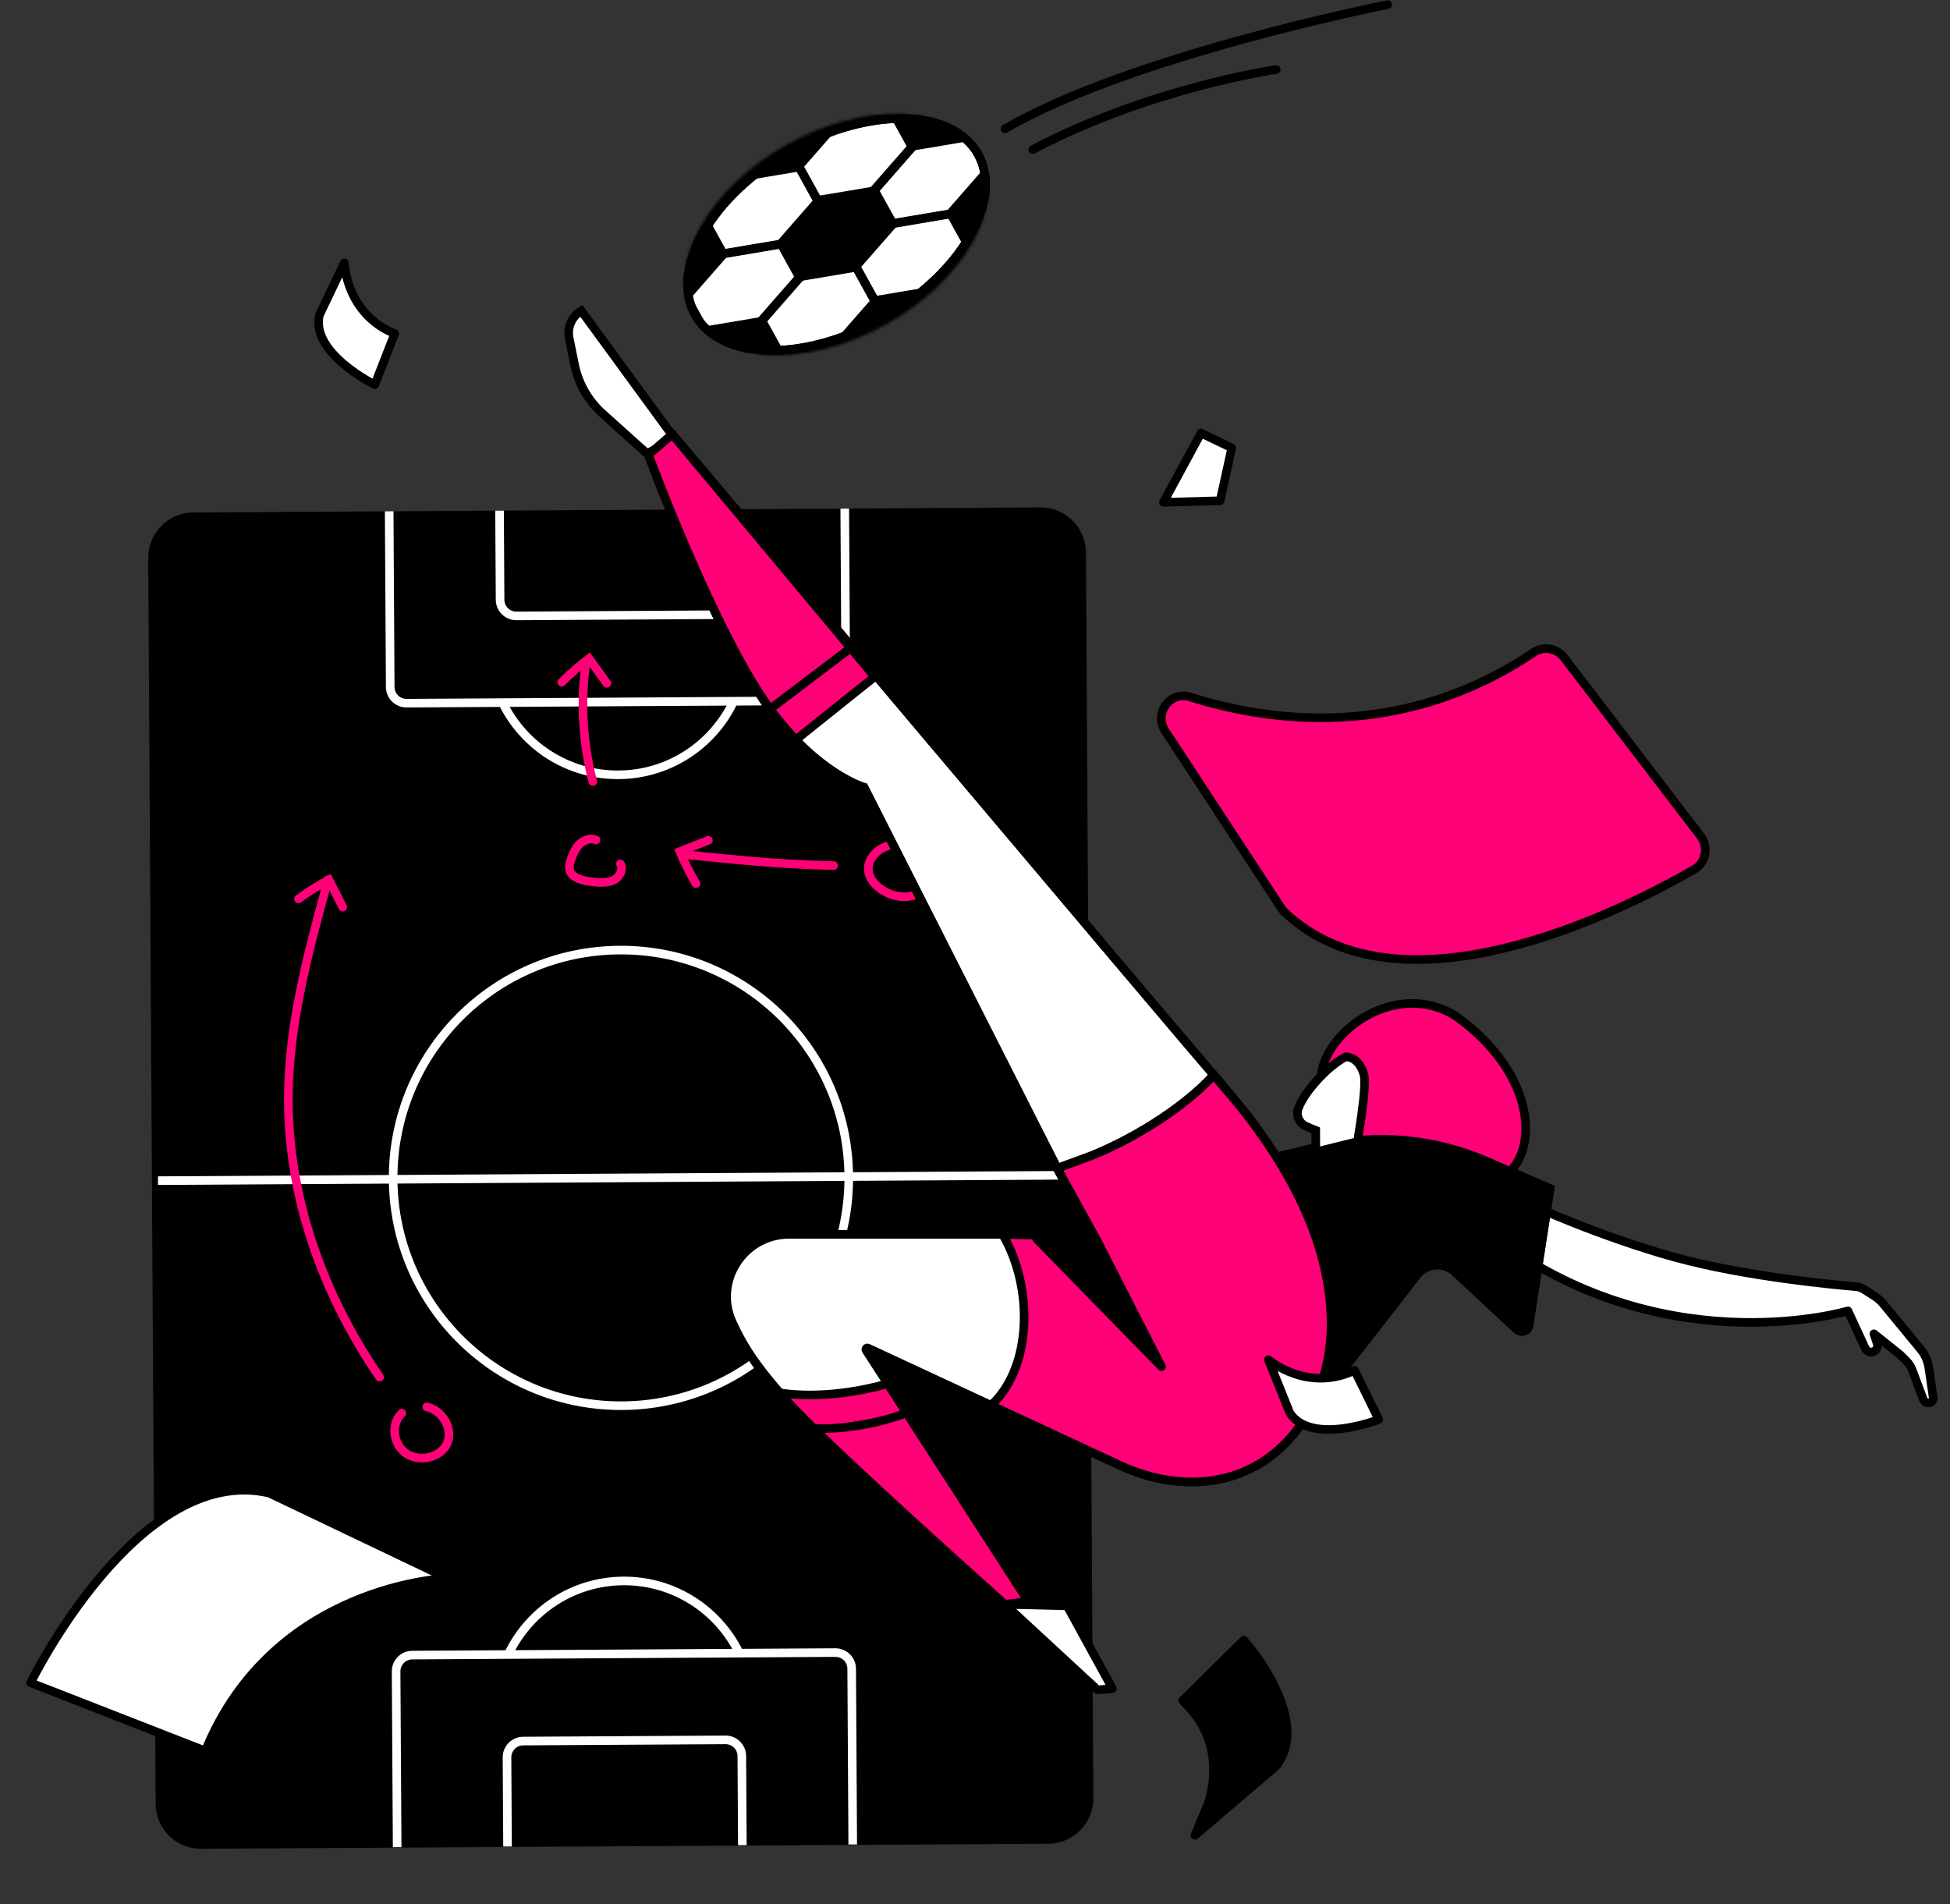 <svg width="680" height="664" viewBox="0 0 680 664" fill="none" xmlns="http://www.w3.org/2000/svg">
<rect x="0" y="0" width="680" height="664" fill="#333333" stroke="none"/>
<g clip-path="url(#clip0_56_1060)">
<path d="M362.803 176.943L67.377 178.702C58.66 178.754 51.635 185.867 51.687 194.591L54.273 628.993C54.325 637.716 61.434 644.746 70.151 644.694L365.578 642.935C374.295 642.883 381.319 635.769 381.268 627.046L378.681 192.644C378.629 183.921 371.521 176.891 362.803 176.943Z" fill="black"/>
<path d="M217.01 490.186C260.882 489.925 296.237 454.147 295.975 410.275C295.714 366.402 259.937 331.048 216.064 331.309C172.191 331.57 136.837 367.348 137.098 411.221C137.359 455.093 173.137 490.447 217.01 490.186Z" fill="black" stroke="white" stroke-width="3"/>
<path d="M297.363 643.192L296.998 581.913C296.979 578.783 294.424 576.258 291.294 576.277L143.767 577.155C140.637 577.174 138.112 579.729 138.131 582.859L138.496 644.138" stroke="white" stroke-width="3"/>
<path d="M258.874 643.421L258.689 612.352C258.671 609.222 256.115 606.697 252.985 606.715L182.437 607.135C179.307 607.154 176.782 609.709 176.801 612.839L176.986 643.909" stroke="white" stroke-width="3"/>
<path d="M177.236 576.956C184.326 561.883 199.604 551.402 217.374 551.296C235.143 551.19 250.545 561.489 257.814 576.476" stroke="white" stroke-width="3"/>
<path d="M135.713 178.295L136.078 239.574C136.096 242.704 138.652 245.229 141.781 245.21L289.309 244.332C292.439 244.313 294.964 241.758 294.945 238.628L294.58 177.349" stroke="white" stroke-width="3"/>
<path d="M174.202 178.076L174.387 209.145C174.405 212.275 176.96 214.8 180.09 214.782L250.639 214.362C253.769 214.343 256.294 211.788 256.275 208.658L256.09 177.588" stroke="white" stroke-width="3"/>
<path d="M255.839 244.531C248.748 259.604 233.47 270.085 215.701 270.191C197.931 270.296 182.529 259.998 175.26 245.011" stroke="white" stroke-width="3"/>
<path d="M55.089 411.71L381.163 409.769" stroke="white" stroke-width="3"/>
<path d="M148.811 490.584C154.378 491.81 158.078 498.369 155.957 503.271C153.836 508.174 146.507 510.058 141.758 506.916C137.009 503.774 136.176 496.479 140.144 492.805" stroke="#FF0077" stroke-width="3" stroke-miterlimit="10" stroke-linecap="round"/>
<path d="M207.856 292.907C206.011 292.118 203.785 292.822 202.303 294.171C200.821 295.519 199.953 297.415 199.254 299.299C198.644 300.952 198.155 302.895 199.074 304.4C199.539 305.157 200.302 305.693 201.104 306.098C203.221 307.165 205.633 307.471 207.994 307.637C210.154 307.784 212.445 307.8 214.328 306.719C216.212 305.638 217.417 303.111 216.346 301.237" stroke="#FF0077" stroke-width="3" stroke-miterlimit="10" stroke-linecap="round"/>
<path d="M132.389 480.23C112.578 451.507 100.283 417.12 100.555 382.228C100.763 356.586 107.604 331.515 114.397 306.794" stroke="#FF0077" stroke-width="3" stroke-miterlimit="10" stroke-linecap="round"/>
<path d="M104.066 313.445C107.451 310.985 111.008 308.754 114.696 306.782C116.305 309.963 117.914 313.143 119.523 316.323" stroke="#FF0077" stroke-width="3" stroke-miterlimit="10" stroke-linecap="round"/>
<path d="M195.917 237.878C198.88 234.92 202.033 232.161 205.378 229.631C207.465 232.519 209.553 235.407 211.64 238.294" stroke="#FF0077" stroke-width="3" stroke-miterlimit="10" stroke-linecap="round"/>
<path d="M204.212 231.748C202.423 245.339 203.276 259.284 206.715 272.554" stroke="#FF0077" stroke-width="3" stroke-miterlimit="10" stroke-linecap="round"/>
<path d="M319.071 312.065C310.831 315.345 297.364 305.925 305.115 297.678C309.13 293.404 318.317 292.93 322.056 297.797C325.493 302.267 324.508 309.893 319.071 312.065Z" stroke="#FF0077" stroke-width="3" stroke-miterlimit="10" stroke-linecap="round"/>
<path d="M242.708 308.14C240.576 304.533 238.694 300.784 237.081 296.923C240.403 295.624 243.715 294.324 247.038 293.024" stroke="#FF0077" stroke-width="3" stroke-miterlimit="10" stroke-linecap="round"/>
<path d="M239.558 298.089C259.26 300.051 270.918 301.342 290.701 301.844" stroke="#FF0077" stroke-width="3" stroke-miterlimit="10" stroke-linecap="round"/>
<path d="M584.334 438.486C608.468 445.166 640.114 448.084 647.194 448.668C648.149 448.749 649.067 449.056 649.879 449.565L653.548 451.893C654.77 452.654 655.85 453.615 656.769 454.727L669.963 470.749C671.377 472.568 672.305 474.733 672.634 477.024L674.161 487.517C674.135 488.603 673.156 489.406 672.054 489.208C671.236 489.055 670.734 488.258 670.516 487.56L666.742 477.532C665.966 475.494 664.374 474.1 662.451 472.287L653.463 465.116L654.613 468.524C655.046 469.815 654.227 471.194 652.882 471.436C651.879 471.619 650.878 471.102 650.451 470.18L644.403 457.118C644.403 457.118 583.912 475.267 525.388 434.552L532.386 419.497C532.386 419.497 556.951 430.924 584.287 438.497L584.332 438.494L584.334 438.486Z" fill="white" stroke="black" stroke-width="3" stroke-linecap="round" stroke-linejoin="round"/>
<path d="M233.02 149.855L202.72 108.398C199.428 110.319 197.72 114.131 198.485 117.873L200.359 127.153C201.684 133.731 205.1 139.725 210.096 144.204L225.6 158.143L234.748 153.497L235.323 152.538L233.02 149.855Z" fill="white" stroke="black" stroke-width="3" stroke-miterlimit="10" stroke-linecap="round"/>
<path d="M477.132 387.074C471.419 385.398 469.306 380.742 469.299 378.123C469.285 373.498 475.669 369.732 476.365 369.662C477.061 369.592 481.407 373.91 480.755 378.29C480.104 382.663 477.132 387.074 477.132 387.074Z" fill="black" stroke="black" stroke-width="3" stroke-miterlimit="10" stroke-linecap="round"/>
<path d="M474.082 384.118C474.082 384.118 466.883 388.275 465.911 392.975C464.937 397.683 465.682 399.764 468.978 404.443C472.267 409.119 479.955 402.989 480.334 401.148C480.694 399.31 476.749 383.514 476.749 383.514L474.096 384.131L474.088 384.129L474.082 384.118Z" fill="black" stroke="black" stroke-width="3" stroke-miterlimit="10" stroke-linecap="round"/>
<path d="M468.582 365.199L466.143 369.638C466.143 369.638 468.443 371.92 474.078 371.453C479.698 370.974 468.6 365.196 468.6 365.196L468.584 365.191L468.582 365.199Z" fill="black" stroke="black" stroke-width="3" stroke-miterlimit="10" stroke-linecap="round"/>
<path d="M460.945 487.215L494.136 444.587C497.38 440.427 503.488 439.926 507.353 443.523L528.977 463.625C530.46 465.002 532.885 464.164 533.195 462.152L540.542 414.494L518.033 404.791C499.748 396.907 479.411 395.178 460.058 399.858L435.325 405.837L454.907 495.081L460.943 487.223L460.945 487.215Z" fill="black" stroke="black" stroke-width="3" stroke-miterlimit="10" stroke-linecap="round"/>
<path d="M234.311 151.267C234.311 151.267 409.662 359.207 423.265 374.875C441.439 395.816 457.633 422.155 462.864 448.848C472.009 495.521 427.434 513.99 427.434 513.99L368.673 407.396L301.306 274.543C301.306 274.543 284.747 269.794 268.137 246.72C248.859 219.918 226.117 158.559 226.117 158.559" fill="white"/>
<path d="M234.311 151.267C234.311 151.267 409.662 359.207 423.265 374.875C441.439 395.816 457.633 422.155 462.864 448.848C472.009 495.521 427.434 513.99 427.434 513.99L368.673 407.396L301.306 274.543C301.306 274.543 284.747 269.794 268.137 246.72C248.859 219.918 226.117 158.559 226.117 158.559" stroke="black" stroke-width="3" stroke-miterlimit="10" stroke-linecap="round"/>
<path d="M350.422 559.459C350.422 559.459 289.276 504.974 275.032 489.174C263.413 476.292 259.033 469.163 255.332 461.014C248.825 446.687 259.44 430.426 275.181 430.437L350.866 430.461L413.909 503.492L444.63 485.334L427.447 513.977C427.447 513.977 413.059 521.428 390.332 510.86L302.682 470.093C302.2 469.871 301.736 470.399 302.024 470.848L358.579 558.43" fill="white"/>
<path d="M350.422 559.459C350.422 559.459 289.276 504.974 275.032 489.174C263.413 476.292 259.033 469.163 255.332 461.014C248.825 446.687 259.44 430.426 275.181 430.437L350.866 430.461L413.909 503.492L444.63 485.334L427.447 513.977C427.447 513.977 413.059 521.428 390.332 510.86L302.682 470.093C302.2 469.871 301.736 470.399 302.024 470.848L358.579 558.43" stroke="black" stroke-width="3" stroke-miterlimit="10" stroke-linecap="round"/>
<path d="M350.423 559.459L382.717 589.283L387.935 588.834L372.128 559.983L350.425 559.451L350.423 559.459Z" fill="white" stroke="black" stroke-width="3" stroke-linejoin="round"/>
<path d="M309.545 482.537L358.56 558.434L350.422 559.46C350.422 559.46 289.275 504.975 275.031 489.174C273.953 487.986 272.946 486.846 271.998 485.743C286.81 487.842 301.457 484.795 309.556 482.532L307.313 483.133L309.545 482.537Z" fill="#FF0077" stroke="black" stroke-width="3"/>
<path d="M349.631 430.466L350.856 430.466L381.833 431.257L368.673 407.397C368.673 407.397 379.386 403.532 380.901 402.915C397.51 396.111 413.987 385.082 423.265 374.876C423.265 374.876 432.236 385.436 434.468 388.327C438.98 394.176 443.211 400.251 447.011 406.585C454.542 419.134 460.464 432.848 462.937 447.34C463.748 452.103 464.178 456.937 464.187 461.771C464.198 484.529 451.953 508.162 428.968 514.902C416.078 518.677 402.336 516.459 390.338 510.87L345.589 490.06C359.879 476.969 360.517 449.121 349.647 430.471L349.639 430.468L349.631 430.466Z" fill="#FF0077" stroke="black" stroke-width="3"/>
<path d="M303.636 234.678L275.95 256.347C273.387 253.562 270.768 250.375 268.151 246.733C248.857 219.926 226.131 158.572 226.131 158.572L235.487 152.872L303.633 234.686L303.636 234.678Z" fill="#FF0077" stroke="black" stroke-width="3"/>
<path d="M361.465 431.986L382.548 432.568L405.047 476.574L361.465 431.986Z" fill="black" stroke="black" stroke-width="3" stroke-linejoin="round"/>
<path d="M295.462 226.837L268.188 247.532" stroke="black" stroke-width="3" stroke-linejoin="round"/>
<path d="M316.105 492.698C316.105 492.698 300.909 498.853 283.759 498.118L316.105 492.698Z" fill="black"/>
<path d="M316.105 492.698C316.105 492.698 300.909 498.853 283.759 498.118" stroke="black" stroke-width="3" stroke-linejoin="round"/>
<path d="M507.715 354.35C497.57 347.95 486.282 349.057 477.217 353.88C468.237 358.658 461.75 366.911 460.736 374.649L472.102 397.743C472.183 397.828 472.297 397.948 472.442 398.095C472.763 398.422 473.235 398.89 473.825 399.443C475.01 400.554 476.662 401.999 478.543 403.355C480.433 404.718 482.503 405.952 484.525 406.685C486.557 407.422 488.384 407.598 489.906 407.073L490.553 406.85L491.146 407.192C501.982 413.446 510.947 414.942 517.607 413.467C524.209 412.004 528.756 407.581 530.812 401.464C534.951 389.146 528.974 369.567 507.715 354.35Z" fill="#FF0077" stroke="black" stroke-width="3"/>
<path d="M460.945 487.215L494.136 444.587C497.38 440.427 503.488 439.926 507.353 443.523L528.977 463.625C530.46 465.002 532.885 464.164 533.195 462.152L540.542 414.494L518.033 404.791C499.748 396.907 479.411 395.178 460.058 399.858L435.325 405.837L454.907 495.081L460.943 487.223L460.945 487.215Z" fill="black" stroke="black" stroke-width="3" stroke-miterlimit="10" stroke-linecap="round"/>
<path d="M234.311 151.267C234.311 151.267 409.662 359.207 423.265 374.875C441.439 395.816 457.633 422.155 462.864 448.848C472.009 495.521 427.434 513.99 427.434 513.99L368.673 407.396L301.306 274.543C301.306 274.543 284.747 269.794 268.137 246.72C248.859 219.918 226.117 158.559 226.117 158.559" stroke="black" stroke-width="3" stroke-miterlimit="10" stroke-linecap="round"/>
<path d="M350.422 559.459C350.422 559.459 289.276 504.974 275.032 489.174C263.413 476.292 259.033 469.163 255.332 461.014C248.825 446.687 259.44 430.426 275.181 430.437L350.866 430.461L413.909 503.492L444.63 485.334L427.447 513.977C427.447 513.977 413.059 521.428 390.332 510.86L302.682 470.093C302.2 469.871 301.736 470.399 302.024 470.848L358.579 558.43" fill="white"/>
<path d="M350.422 559.459C350.422 559.459 289.276 504.974 275.032 489.174C263.413 476.292 259.033 469.163 255.332 461.014C248.825 446.687 259.44 430.426 275.181 430.437L350.866 430.461L413.909 503.492L444.63 485.334L427.447 513.977C427.447 513.977 413.059 521.428 390.332 510.86L302.682 470.093C302.2 469.871 301.736 470.399 302.024 470.848L358.579 558.43" stroke="black" stroke-width="3" stroke-miterlimit="10" stroke-linecap="round"/>
<path d="M309.546 482.537L358.56 558.433L350.422 559.459C350.422 559.459 289.276 504.974 275.032 489.174C273.953 487.986 272.947 486.846 271.999 485.743C286.811 487.842 301.457 484.795 309.556 482.532L310.337 481.464L309.546 482.537Z" fill="#FF0077" stroke="black" stroke-width="3"/>
<path d="M349.631 430.466L350.856 430.466L381.833 431.257L368.673 407.397C368.673 407.397 379.386 403.532 380.901 402.915C397.51 396.111 413.987 385.082 423.265 374.876C423.265 374.876 432.236 385.436 434.468 388.327C438.98 394.176 443.211 400.251 447.011 406.585C454.542 419.134 460.464 432.848 462.937 447.34C463.748 452.103 464.178 456.937 464.187 461.771C464.198 484.529 451.953 508.162 428.968 514.902C416.078 518.677 402.336 516.459 390.338 510.87L345.589 490.06C359.879 476.969 360.517 449.121 349.647 430.471L349.639 430.468L349.631 430.466Z" fill="#FF0077" stroke="black" stroke-width="3"/>
<path d="M305 236L277.5 258C274.937 255.215 270.768 250.375 268.151 246.733C248.857 219.926 226.131 158.572 226.131 158.572L234.401 151.465L301.503 231.785L305 236Z" fill="#FF0077" stroke="black" stroke-width="3"/>
<path d="M361.465 431.986L382.548 432.568L405.047 476.574L361.465 431.986Z" fill="black" stroke="black" stroke-width="3" stroke-linejoin="round"/>
<path d="M295.462 226.837L268.188 247.532" stroke="black" stroke-width="3" stroke-linejoin="round"/>
<path d="M316.105 492.698C316.105 492.698 300.909 498.853 283.759 498.118L316.105 492.698Z" fill="black"/>
<path d="M316.105 492.698C316.105 492.698 300.909 498.853 283.759 498.118" stroke="black" stroke-width="3" stroke-linejoin="round"/>
<path d="M483.915 1.611C483.915 1.611 394.543 19.235 350.458 44.93" stroke="black" stroke-width="3" stroke-linecap="round"/>
<path d="M445.045 24.248C445.045 24.248 401.494 30.429 360.144 52.137" stroke="black" stroke-width="3" stroke-linecap="round"/>
<path d="M458.838 400.148L458.823 394.192C457.656 393.728 456.47 393.215 455.421 392.736C452.969 391.631 451.799 388.786 452.811 386.296C453.589 384.379 454.968 381.917 457.397 378.927C463.758 371.093 469.281 368.534 469.281 368.534C469.281 368.534 473.804 368.234 475.618 374.73C476.399 377.532 475.216 386.821 473.63 396.473" fill="white"/>
<path d="M458.838 400.148L458.823 394.192C457.656 393.728 456.47 393.215 455.421 392.736C452.969 391.631 451.799 388.786 452.811 386.296C453.589 384.379 454.968 381.917 457.397 378.927C463.758 371.093 469.281 368.534 469.281 368.534C469.281 368.534 473.804 368.234 475.618 374.73C476.399 377.532 475.216 386.821 473.63 396.473" stroke="black" stroke-width="3" stroke-miterlimit="10" stroke-linecap="round"/>
<path d="M242.326 109.656C233.47 93.5 248.406 67.916 275.687 52.513C302.967 37.11 332.261 37.719 341.117 53.875C349.972 70.03 335.036 95.614 307.756 111.017C280.475 126.42 251.181 125.811 242.326 109.656Z" fill="white" stroke="black" stroke-width="3" stroke-miterlimit="10" stroke-linecap="round"/>
<mask id="mask0_56_1060" style="mask-type:alpha" maskUnits="userSpaceOnUse" x="238" y="39" width="107" height="85">
<path d="M243.056 108.989C233.878 92.393 248.226 66.75 275.102 51.715C301.979 36.679 331.206 37.944 340.385 54.541C349.563 71.137 335.215 96.78 308.339 111.815C281.462 126.851 252.234 125.586 243.056 108.989Z" fill="white" stroke="black" stroke-width="3" stroke-miterlimit="10" stroke-linecap="round"/>
</mask>
<g mask="url(#mask0_56_1060)">
<path d="M318.099 51.031L304.84 66.181L311.378 77.997L331.176 74.664L344.435 59.515L337.897 47.698L318.099 51.031Z" stroke="black" stroke-width="3"/>
<path d="M291.752 42.901L278.493 58.05L285.031 69.867L304.829 66.534L318.088 51.385L311.549 39.568L291.752 42.901Z" stroke="black" stroke-width="3"/>
<path d="M311.658 77.842L298.399 92.991L304.938 104.808L324.735 101.475L337.994 86.326L331.456 74.509L311.658 77.842Z" stroke="black" stroke-width="3"/>
<path d="M324.54 24.221L311.28 39.37L317.819 51.187L337.616 47.854L350.876 32.705L344.337 20.888L324.54 24.221Z" fill="black"/>
<path d="M344.446 59.162L331.187 74.311L337.725 86.127L357.523 82.795L370.782 67.645L364.243 55.829L344.446 59.162Z" fill="black"/>
<path d="M285.311 69.712L272.052 84.861L278.591 96.677L298.388 93.345L311.647 78.195L305.109 66.379L285.311 69.712Z" fill="black"/>
<path d="M265.404 34.77L252.145 49.92L258.684 61.736L278.481 58.404L291.741 43.254L285.202 31.438L265.404 34.77Z" fill="black"/>
<path d="M305.218 104.652L291.959 119.802L298.498 131.618L318.295 128.285L331.554 113.136L325.016 101.319L305.218 104.652Z" fill="black"/>
<path d="M258.964 61.581L245.705 76.73L252.243 88.547L272.041 85.214L285.3 70.065L278.762 58.248L258.964 61.581Z" stroke="black" stroke-width="3"/>
<path d="M278.871 96.522L265.611 111.671L272.15 123.488L291.948 120.155L305.207 105.005L298.668 93.189L278.871 96.522Z" stroke="black" stroke-width="3"/>
<path d="M252.524 88.391L239.265 103.541L245.803 115.357L265.601 112.025L278.86 96.875L272.321 85.059L252.524 88.391Z" stroke="black" stroke-width="3"/>
<path d="M226.177 80.261L212.918 95.411L219.456 107.227L239.254 103.894L252.513 88.745L245.974 76.928L226.177 80.261Z" fill="black"/>
<path d="M246.083 115.202L232.824 130.351L239.363 142.168L259.16 138.835L272.419 123.686L265.881 111.869L246.083 115.202Z" fill="black"/>
</g>
<path d="M242.326 109.656C233.47 93.5 248.406 67.916 275.687 52.513C302.967 37.11 332.261 37.719 341.117 53.875C349.972 70.03 335.036 95.614 307.756 111.017C280.475 126.42 251.181 125.811 242.326 109.656Z" stroke="black" stroke-width="3" stroke-miterlimit="10" stroke-linecap="round"/>
<path d="M545.421 229.307L592.991 291.528C595.919 295.339 594.885 300.818 590.802 303.175C566.333 317.284 488.866 356.721 448.021 318.131C447.528 317.689 447.106 317.151 446.741 316.592L406.33 254.912C402.244 248.677 408.041 240.831 415.087 243.066C441.886 251.571 488.758 258.544 534.846 227.489C538.259 225.208 542.9 225.998 545.438 229.332L545.421 229.307Z" fill="#FF0077" stroke="black" stroke-width="3" stroke-miterlimit="10"/>
<path d="M448.335 608.905C447.771 611.364 446.726 613.592 445.248 615.57L445.065 615.822L416.691 639.998L421.091 629.346C421.091 629.346 421.681 627.905 422.221 625.552C423.766 618.855 424.77 605.974 414.296 594.986L412.41 593.003L433.72 571.951L435.647 574.269C436.308 575.067 451.793 593.868 448.352 608.908L448.335 608.905Z" fill="black" stroke="black" stroke-width="3" stroke-linejoin="round"/>
<path d="M418.796 151.018L405.728 175.163L425.484 174.625L429.539 156.187L418.796 151.018Z" fill="white" stroke="black" stroke-width="3" stroke-linejoin="round"/>
<path d="M137.642 116.358L130.693 134.138C130.693 134.138 108.29 123.186 111.39 109.838L120.075 91.672C120.075 91.672 120.623 109.402 137.642 116.358Z" fill="white" stroke="black" stroke-width="3" stroke-linejoin="round"/>
<path d="M472.381 477.875L480.791 495.013C480.791 495.013 457.578 504.125 449.834 492.82L442.314 474.142C442.314 474.142 455.753 485.719 472.381 477.875Z" fill="white" stroke="black" stroke-width="3" stroke-linejoin="round"/>
<path d="M71.592 610.577L10.69 586.805C10.69 586.805 48.166 510.065 93.884 520.664L156.108 550.383C156.108 550.383 95.39 552.284 71.592 610.577Z" fill="white" stroke="black" stroke-width="3" stroke-linejoin="round"/>
</g>
<defs>
<clipPath id="clip0_56_1060">
<rect width="680" height="664" fill="white"/>
</clipPath>
</defs>
</svg>
